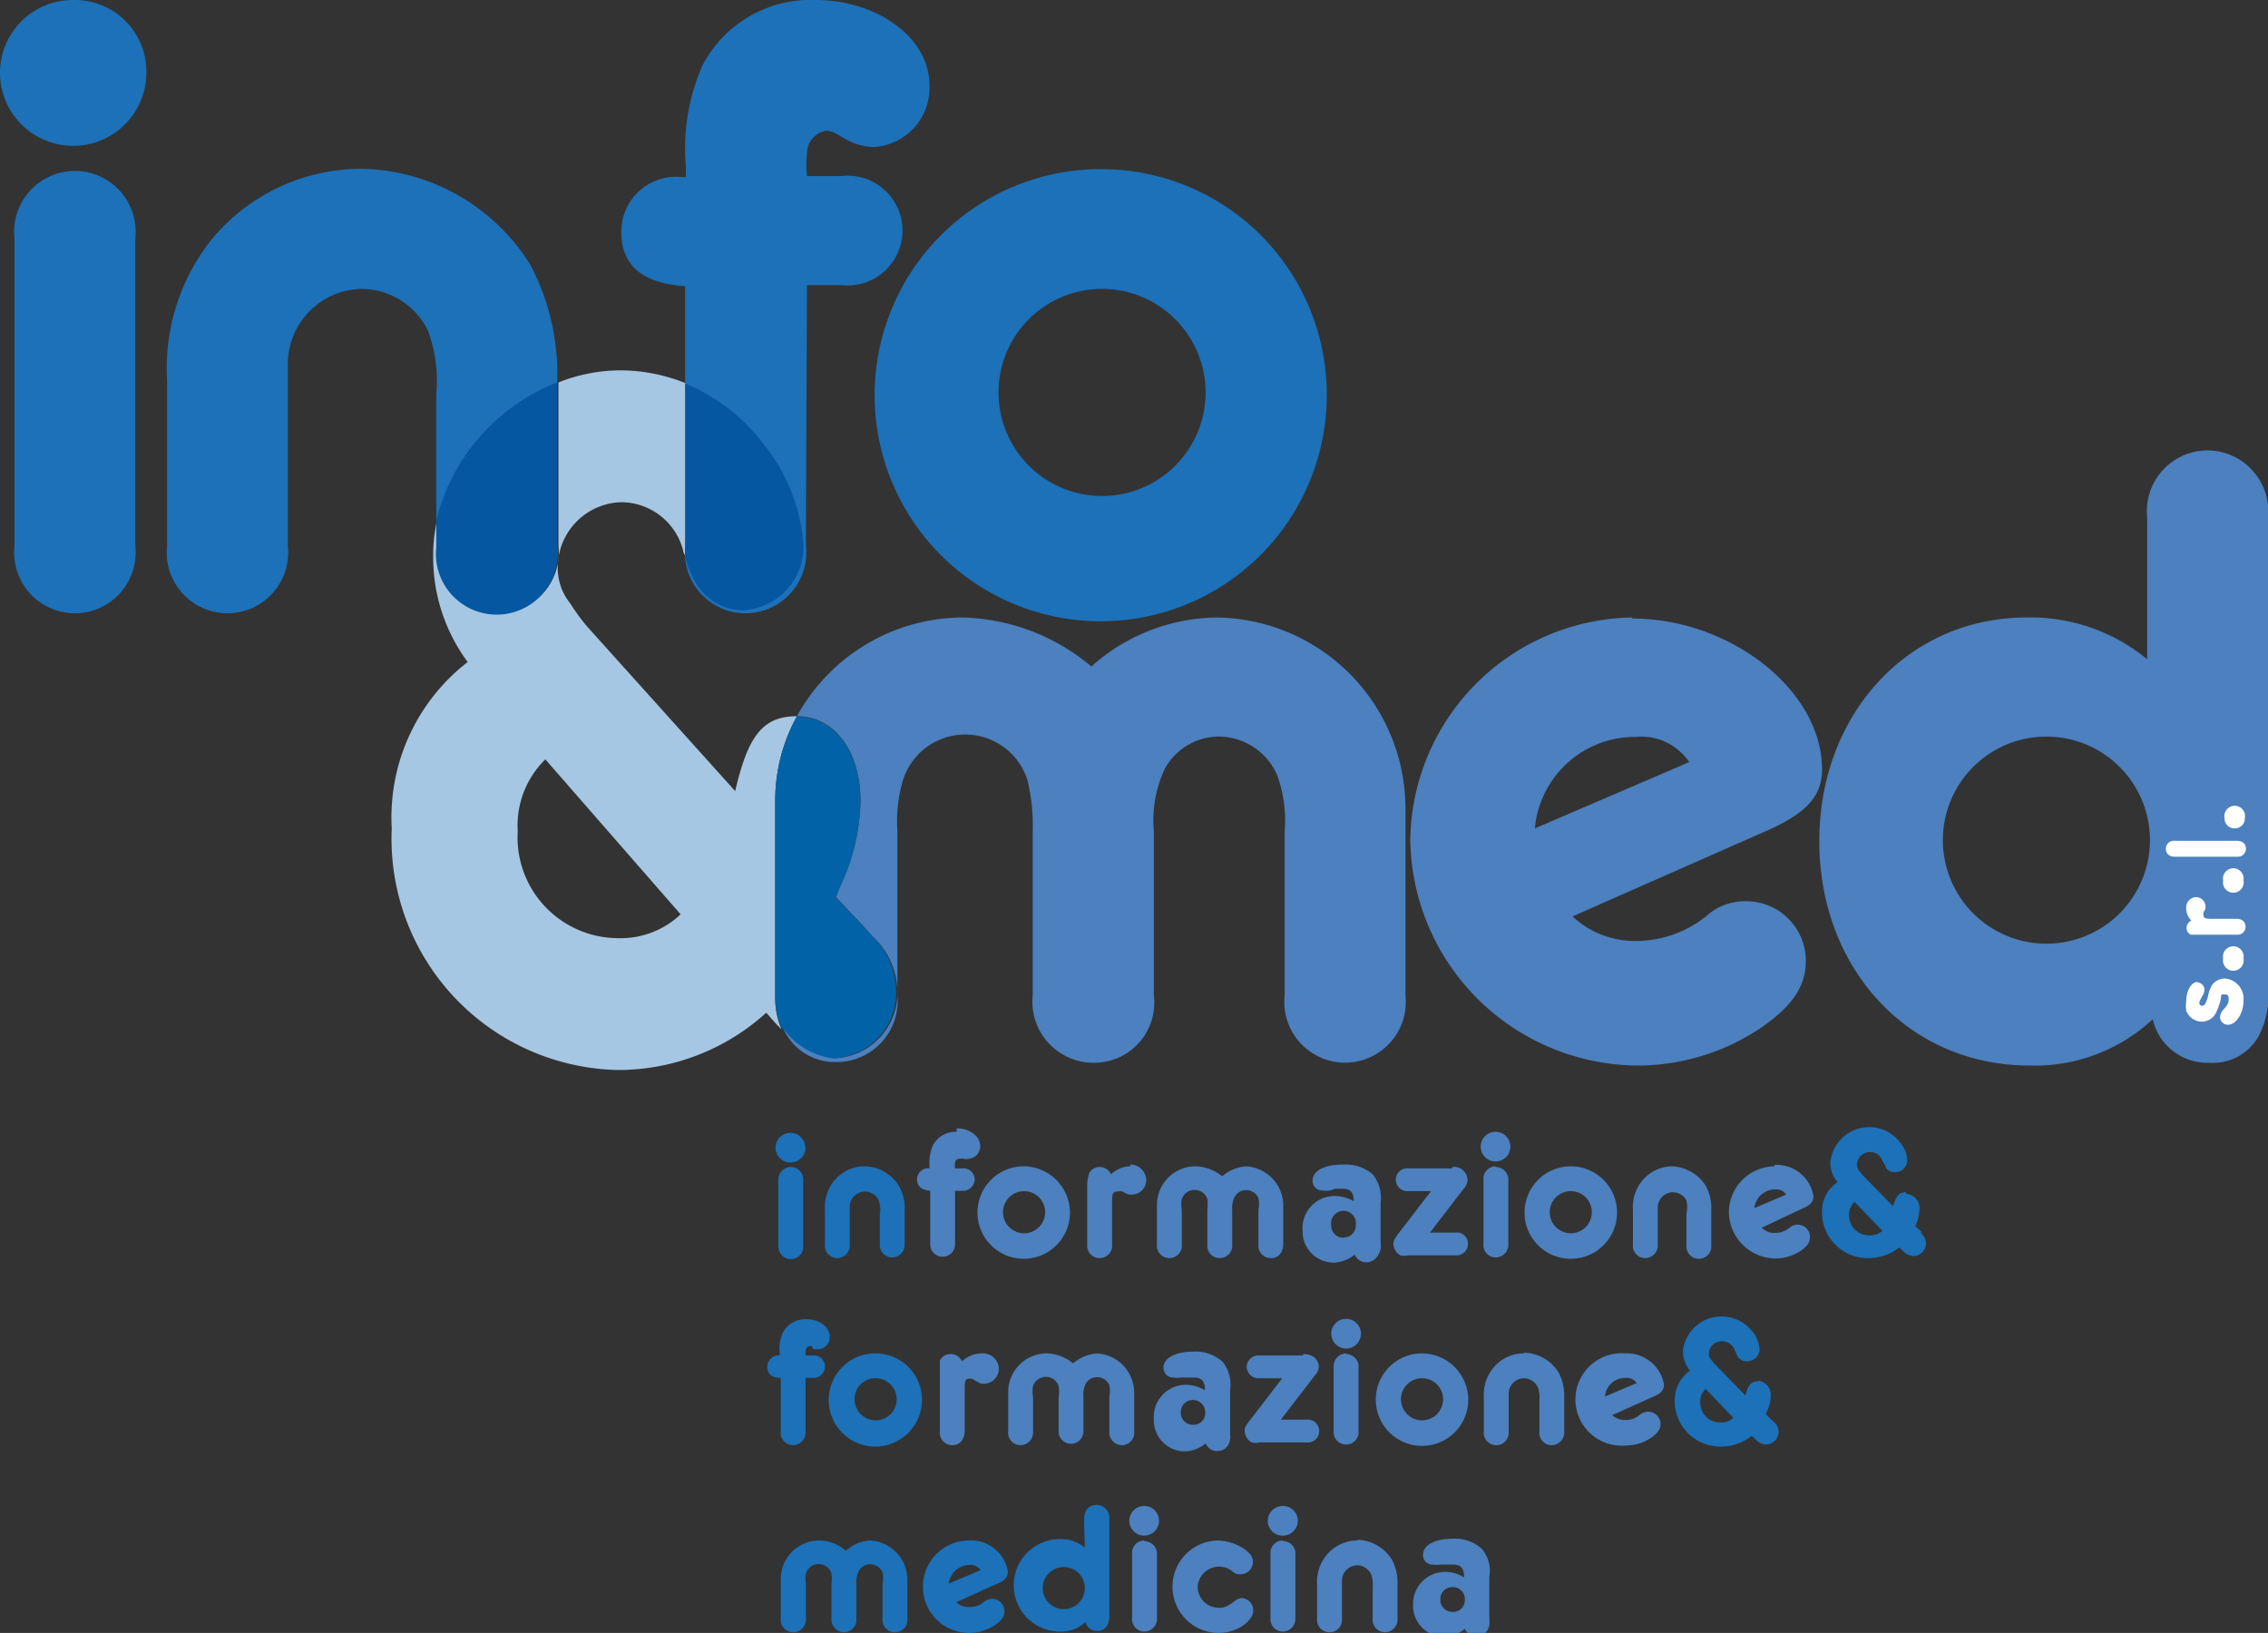 <svg xmlns="http://www.w3.org/2000/svg" viewBox="0 0 65.71 47.31"><rect x="0" y="0" width="65.71" height="47.31" fill="#333333" stroke="none"/><defs><style>.cls-1{fill:#4c80be;}.cls-2{fill:#1c71b8;}.cls-3{fill:#a6c7e3;}.cls-4{fill:#0262a7;}.cls-5{fill:#0557a1;}.cls-6{fill:#fff;}</style></defs><g id="Livello_2" data-name="Livello 2"><g id="Livello_1-2" data-name="Livello 1"><path class="cls-1" d="M35.28,17.89a5.53,5.53,0,0,0-3.66,1.42,6,6,0,0,0-3.74-1.42,5.5,5.5,0,0,0-4.79,2.86h0c1.08,0,1.84,1,1.84,2.46a6,6,0,0,1-.6,2.49l-.11.29.79.84.26.29A2.23,2.23,0,0,1,26,28.66a1.9,1.9,0,0,1-1.82,2,2.06,2.06,0,0,1-1.34-.73l-.16-.16a1.64,1.64,0,0,0,1.56,1A1.77,1.77,0,0,0,26,28.84V24.08a4.2,4.2,0,0,1,.16-1.47,1.89,1.89,0,0,1,3.61,0,5.56,5.56,0,0,1,.15,1.47v4.76a1.77,1.77,0,0,0,1.77,1.95,1.74,1.74,0,0,0,1.74-1.95V24.08a3.52,3.52,0,0,1,.31-1.79,1.79,1.79,0,0,1,1.61-.95A1.86,1.86,0,0,1,37,22.45a3.83,3.83,0,0,1,.22,1.63v4.76a1.76,1.76,0,1,0,3.5,0V23.42a5.54,5.54,0,0,0-5.48-5.53"/><path class="cls-1" d="M47.29,17.89a6.53,6.53,0,0,0-6.43,6.45,6.63,6.63,0,0,0,6.53,6.53A6.4,6.4,0,0,0,51,29.79c.92-.63,1.32-1.21,1.32-1.95a1.73,1.73,0,0,0-1.77-1.73,1.65,1.65,0,0,0-1.1.42,3.25,3.25,0,0,1-2,.73,2.64,2.64,0,0,1-1.89-.71L51.34,24c1-.47,1.45-.94,1.45-1.71,0-2.29-2.66-4.37-5.5-4.37M44.47,24a2.91,2.91,0,0,1,2.92-2.65,1.67,1.67,0,0,1,1.55.73Z"/><path class="cls-1" d="M64,13.05A1.76,1.76,0,0,0,62.21,15v4.1a5.31,5.31,0,0,0-3.5-1.21c-3.42,0-6,2.79-6,6.48s2.58,6.5,6.08,6.5a5,5,0,0,0,3.58-1.34A1.62,1.62,0,0,0,64,30.79,1.52,1.52,0,0,0,65.45,30a2.69,2.69,0,0,0,.26-1.53V15A1.77,1.77,0,0,0,64,13.05M59.34,27.34a3,3,0,1,1,2.95-3,3,3,0,0,1-2.95,3"/><path class="cls-2" d="M3.92,15.43v.39a1.76,1.76,0,1,1-3.5,0V6.9a1.76,1.76,0,1,1,3.5,0v8.53ZM4.24,2.08A2.12,2.12,0,0,1,0,2.13,2.11,2.11,0,0,1,2.16,0,2.07,2.07,0,0,1,4.24,2.08"/><path class="cls-2" d="M12.64,11.4a4.19,4.19,0,0,0-.24-1.82,2.15,2.15,0,0,0-1.92-1.21,2.18,2.18,0,0,0-2.14,2.27v5.18a1.76,1.76,0,1,1-3.5,0V11A6,6,0,0,1,6.08,7a5.64,5.64,0,0,1,4.37-2.11,5.88,5.88,0,0,1,4.92,2.79,6.74,6.74,0,0,1,.77,3.42v4.74a1.76,1.76,0,1,1-3.5,0V11.4Z"/><path class="cls-2" d="M23.35,15.43v.39a1.76,1.76,0,1,1-3.5,0V8.29C18.61,8.21,18,7.69,18,6.71a1.59,1.59,0,0,1,1.76-1.58h.11V4.82a6,6,0,0,1,.47-2.9A3.53,3.53,0,0,1,23.62,0c1.81,0,3.31,1.1,3.31,2.47a1.72,1.72,0,0,1-1.6,1.79,1.76,1.76,0,0,1-.74-.18l-.37-.21a.61.61,0,0,0-.29-.08.66.66,0,0,0-.55.66,3,3,0,0,0,0,.65h1a1.59,1.59,0,1,1,0,3.16h-1Z"/><path class="cls-2" d="M28.93,11.43a3,3,0,1,0,3-3.06,3,3,0,0,0-3,3.06m9.51,0a6.55,6.55,0,1,1-6.51-6.53,6.53,6.53,0,0,1,6.51,6.53"/><path class="cls-3" d="M18,10.73a4.87,4.87,0,0,0-1.82.35h0v4.74a1.76,1.76,0,1,1-3.5,0V15a4.56,4.56,0,0,0-.13,1.11,5.1,5.1,0,0,0,1,3.07A5.69,5.69,0,0,0,11.35,24a6.7,6.7,0,0,0,6.55,7,6.38,6.38,0,0,0,4.3-1.66l.31.35.13.13a2.27,2.27,0,0,1-.18-.93V23.18a5.05,5.05,0,0,1,.63-2.43c-1,0-1.42.58-1.79,2.17L17,18.14a6.13,6.13,0,0,1-.48-.66,1.63,1.63,0,0,1-.36-1.07A1.89,1.89,0,0,1,18,14.55a1.86,1.86,0,0,1,1.79,1.39c0,.07.05.13.07.19a3,3,0,0,1,0-.31V11.1A5.09,5.09,0,0,0,18,10.73m-.08,16.45A2.92,2.92,0,0,1,15,24.08,2.68,2.68,0,0,1,15.8,22l3.92,4.49a2.53,2.53,0,0,1-1.84.69"/><path class="cls-4" d="M23.09,20.75h0a5.05,5.05,0,0,0-.63,2.43v5.66a2.27,2.27,0,0,0,.18.93l.16.16a2.06,2.06,0,0,0,1.34.73,1.9,1.9,0,0,0,1.82-2,2.23,2.23,0,0,0-.69-1.54L25,26.83,24.22,26l.11-.29a6.06,6.06,0,0,0,.6-2.49c0-1.44-.76-2.46-1.84-2.46"/><path class="cls-5" d="M16.14,11.08a5.77,5.77,0,0,0-3.5,4v.78a1.76,1.76,0,1,0,3.5,0V11.08h0"/><path class="cls-5" d="M19.85,11.1v4.72a3,3,0,0,0,0,.31,2.63,2.63,0,0,0,.38.86,1.58,1.58,0,0,0,1.31.69,1.85,1.85,0,0,0,1.74-1.91,5.28,5.28,0,0,0-1.13-2.87,5.51,5.51,0,0,0-2.32-1.8"/><path class="cls-6" d="M63.66,28.46a.22.22,0,0,1,.21.21.4.4,0,0,1-.07.2c-.06.11-.08.14-.08.19a.09.09,0,0,0,.08.08c.07,0,.11-.06.17-.27a1.13,1.13,0,0,1,.1-.3.45.45,0,0,1,.4-.22A.59.59,0,0,1,65,29c0,.36-.22.69-.45.69a.23.23,0,0,1-.23-.21.35.35,0,0,1,.11-.24c.12-.14.14-.19.14-.28s0-.15-.12-.15-.09,0-.11.15a2,2,0,0,1-.14.39.46.46,0,0,1-.4.25.49.49,0,0,1-.46-.32,1,1,0,0,1,0-.28c0-.29.15-.55.32-.55"/><path class="cls-6" d="M65,27.77a.3.3,0,1,0-.59,0,.3.3,0,1,0,.59,0"/><path class="cls-6" d="M63.34,26.29a.3.3,0,0,1,.29-.3.28.28,0,0,1,.27.28c0,.06,0,.07-.06.16l0,.09c0,.07.06.1.21.1h.76c.15,0,.25.09.25.23a.23.23,0,0,1-.25.23H63.69c-.14,0-.17,0-.22,0a.22.22,0,0,1-.12-.2.24.24,0,0,1,.14-.21.5.5,0,0,1-.15-.35"/><path class="cls-6" d="M65,25.51a.3.3,0,1,0-.59,0,.3.3,0,1,0,.59,0"/><path class="cls-6" d="M63,24.82H63c-.15,0-.25-.09-.25-.23a.23.23,0,0,1,.25-.23h1.8c.17,0,.27.08.27.23a.23.23,0,0,1-.25.23H63Z"/><path class="cls-6" d="M64.74,24a.29.29,0,0,1-.29-.3.3.3,0,1,1,.59,0,.29.29,0,0,1-.3.3"/><path class="cls-2" d="M23.27,36v.08a.36.36,0,0,1-.36.4.37.37,0,0,1-.36-.4V34.21a.37.37,0,0,1,.36-.4.36.36,0,0,1,.36.4V36Zm.07-2.75a.44.44,0,0,1-.44.43.43.43,0,1,1,0-.86.43.43,0,0,1,.43.43"/><path class="cls-2" d="M25.5,35.14a.83.83,0,0,0-.05-.38.44.44,0,0,0-.83.22v1.07a.37.37,0,0,1-.37.4.36.36,0,0,1-.35-.4v-1a1.2,1.2,0,0,1,.25-.82,1.14,1.14,0,0,1,.9-.44,1.19,1.19,0,0,1,1,.58,1.27,1.27,0,0,1,.16.7v1a.36.36,0,1,1-.72,0v-.91Z"/><path class="cls-1" d="M27.71,32.79a.74.74,0,0,0-.68.39,1.29,1.29,0,0,0-.1.6v.07h0a.32.32,0,0,0-.36.32c0,.2.13.31.38.33v1.55a.36.36,0,1,0,.72,0V34.5h.2a.34.34,0,0,0,.37-.33.33.33,0,0,0-.37-.32h-.2a.42.42,0,0,1,0-.14.13.13,0,0,1,.11-.14l.06,0,.08,0a.24.24,0,0,0,.15,0,.36.36,0,0,0,.33-.37c0-.28-.31-.51-.68-.51"/><path class="cls-1" d="M29.69,33.79A1.34,1.34,0,1,0,31,35.14a1.35,1.35,0,0,0-1.34-1.35m0,1.94a.61.61,0,1,1,.62-.6.61.61,0,0,1-.62.6"/><path class="cls-1" d="M32.75,33.79a.84.84,0,0,0-.56.23.36.36,0,0,0-.33-.21.34.34,0,0,0-.31.19c0,.07-.05.12-.05.33v1.72a.36.36,0,0,0,.36.4.36.36,0,0,0,.36-.4v-1.2c0-.23,0-.33.16-.33a.3.3,0,0,1,.14,0c.14.08.16.09.26.09a.42.42,0,0,0,.43-.42.46.46,0,0,0-.46-.45"/><path class="cls-1" d="M36.16,33.79a1.16,1.16,0,0,0-.75.29,1.28,1.28,0,0,0-.77-.29,1.12,1.12,0,0,0-1.12,1.09v1.17a.36.36,0,0,0,.36.4.36.36,0,0,0,.36-.4v-1a.8.8,0,0,1,0-.31.39.39,0,0,1,.74,0,1.24,1.24,0,0,1,0,.31v1a.36.36,0,0,0,.36.4.36.36,0,0,0,.36-.4v-1a.69.69,0,0,1,.07-.37.37.37,0,0,1,.33-.2.39.39,0,0,1,.36.23.88.88,0,0,1,0,.34v1a.36.36,0,0,0,.36.4c.22,0,.35-.16.36-.4V34.93a1.14,1.14,0,0,0-1.13-1.14"/><path class="cls-1" d="M38.89,33.74c-.51,0-.86.18-.86.46a.27.27,0,0,0,.28.29.73.73,0,0,0,.22,0l.17-.05.2,0c.23,0,.32.1.32.36a1.16,1.16,0,0,0-.54-.15.93.93,0,0,0-.94,1,.9.9,0,0,0,.89.93,1,1,0,0,0,.62-.23.35.35,0,0,0,.33.22.37.37,0,0,0,.3-.14A.52.52,0,0,0,40,36V34.85a1.1,1.1,0,0,0-.23-.83,1.2,1.2,0,0,0-.84-.28m0,2.12a.35.35,0,0,1-.36-.36.36.36,0,1,1,.71,0,.34.34,0,0,1-.35.35"/><path class="cls-1" d="M42.07,33.85H40.81a.33.33,0,0,0-.37.33.34.34,0,0,0,.37.33h.65l-.93,1.21c-.13.18-.16.22-.16.32a.41.41,0,0,0,.2.33.56.56,0,0,0,.23,0h1.37a.33.33,0,0,0,.36-.33.32.32,0,0,0-.36-.33h-.74l1-1.3a.37.37,0,0,0,.09-.22.39.39,0,0,0-.44-.38"/><path class="cls-1" d="M43.33,32.79a.43.43,0,1,0,.43.43.43.43,0,0,0-.43-.43m0,1a.36.36,0,0,0-.35.4v1.84a.36.36,0,0,0,.36.4.37.37,0,0,0,.36-.4V34.21a.37.37,0,0,0-.37-.4"/><path class="cls-1" d="M45.51,33.79a1.34,1.34,0,1,0,1.34,1.35,1.34,1.34,0,0,0-1.34-1.35m0,1.94a.61.61,0,1,1,0-1.22.61.61,0,1,1,0,1.22"/><path class="cls-1" d="M48.46,33.79a1.14,1.14,0,0,0-.9.44,1.2,1.2,0,0,0-.25.82v1a.36.36,0,0,0,.35.4.37.37,0,0,0,.37-.4V35a.44.44,0,0,1,.83-.22.83.83,0,0,1,0,.38v.91a.36.36,0,0,0,.36.4.36.36,0,0,0,.36-.4v-1a1.37,1.37,0,0,0-.15-.7,1.22,1.22,0,0,0-1-.58"/><path class="cls-1" d="M51.41,33.79a1.34,1.34,0,0,0-1.32,1.33,1.36,1.36,0,0,0,1.34,1.34,1.34,1.34,0,0,0,.74-.22c.19-.13.27-.25.27-.4a.36.36,0,0,0-.36-.36.34.34,0,0,0-.23.09.66.66,0,0,1-.42.15.52.52,0,0,1-.39-.15L52.25,35c.21-.09.29-.19.29-.35a1.08,1.08,0,0,0-1.13-.9M50.83,35a.6.6,0,0,1,.6-.54.34.34,0,0,1,.32.15Z"/><path class="cls-2" d="M53.57,35.21a.58.58,0,0,0,.59.58.55.55,0,0,0,.38-.13l-.81-.84a.51.51,0,0,0-.16.39m1.66-.62a.41.41,0,0,1,.38.46,1.15,1.15,0,0,1-.12.47l0,0,.17.16,0,.05a.4.4,0,0,1,.14.29.37.37,0,0,1-.37.37.45.45,0,0,1-.28-.13l-.06-.06-.06-.06a1.46,1.46,0,0,1-.89.31,1.32,1.32,0,0,1-1.35-1.3,1,1,0,0,1,.45-.9.87.87,0,0,1-.21-.57,1.13,1.13,0,0,1,2-.61.91.91,0,0,1,.23.54.35.35,0,0,1-.35.35.3.3,0,0,1-.27-.13s0-.06-.1-.19a.36.36,0,0,0-.36-.26.37.37,0,0,0-.38.35.32.32,0,0,0,.07.2l.1.12.88.9c.08-.3.17-.41.37-.41"/><path class="cls-2" d="M23.34,41.39v.08a.37.37,0,0,1-.37.4.36.36,0,0,1-.35-.4V39.92q-.39,0-.39-.33a.33.33,0,0,1,.36-.32h0V39.2a1.15,1.15,0,0,1,.09-.59.73.73,0,0,1,.68-.39c.38,0,.68.22.68.51a.35.35,0,0,1-.33.36l-.15,0L23.52,39h-.06a.14.14,0,0,0-.12.13v.14h.2a.32.32,0,0,1,.36.32.33.33,0,0,1-.36.33h-.2Z"/><path class="cls-2" d="M24.76,40.56a.61.61,0,1,0,.62-.63.6.6,0,0,0-.62.63m1.95,0a1.35,1.35,0,1,1-1.33-1.35,1.34,1.34,0,0,1,1.33,1.35"/><path class="cls-1" d="M28.43,39.21a.86.86,0,0,0-.56.23.35.35,0,0,0-.33-.21.34.34,0,0,0-.31.19c0,.07,0,.12,0,.33v1.72a.36.36,0,0,0,.36.4c.22,0,.35-.16.36-.4v-1.2c0-.23,0-.33.15-.33a.27.27,0,0,1,.14.05c.15.08.16.1.26.1a.44.44,0,0,0,.44-.43.46.46,0,0,0-.47-.45"/><path class="cls-1" d="M31.85,39.21a1.17,1.17,0,0,0-.76.29,1.25,1.25,0,0,0-.77-.29,1.12,1.12,0,0,0-1.11,1.09v1.17a.36.36,0,0,0,.36.4.37.37,0,0,0,.36-.4v-1a.84.84,0,0,1,0-.31.39.39,0,0,1,.37-.27.38.38,0,0,1,.37.27.86.86,0,0,1,0,.31v1a.36.36,0,1,0,.72,0v-1a.73.73,0,0,1,.06-.37.37.37,0,0,1,.33-.2.38.38,0,0,1,.36.23.88.88,0,0,1,0,.34v1a.37.37,0,0,0,.37.4.36.36,0,0,0,.35-.4V40.35a1.14,1.14,0,0,0-1.12-1.14"/><path class="cls-1" d="M34.57,39.16c-.5,0-.86.18-.86.46a.28.28,0,0,0,.28.29.84.84,0,0,0,.23,0l.17,0,.2,0c.22,0,.32.1.32.37a1.07,1.07,0,0,0-.54-.16.93.93,0,0,0-.94,1,.9.9,0,0,0,.89.93,1,1,0,0,0,.61-.23.36.36,0,0,0,.34.22.36.36,0,0,0,.29-.14.46.46,0,0,0,.08-.34V40.27a1.06,1.06,0,0,0-.22-.82,1.17,1.17,0,0,0-.85-.29m0,2.12a.35.35,0,0,1-.36-.36.35.35,0,0,1,.35-.36.36.36,0,0,1,.36.37.34.34,0,0,1-.35.35"/><path class="cls-1" d="M37.75,39.27H36.49a.34.34,0,0,0-.37.33.34.34,0,0,0,.37.33h.66l-.93,1.21c-.14.18-.16.22-.16.32a.41.41,0,0,0,.2.33.5.5,0,0,0,.23,0h1.36a.33.33,0,0,0,.37-.33.33.33,0,0,0-.37-.33h-.74l1-1.3a.39.39,0,0,0,.1-.22c0-.23-.18-.38-.45-.38"/><path class="cls-1" d="M39,38.21a.43.43,0,1,0,.43.43.43.43,0,0,0-.43-.43m0,1a.37.37,0,0,0-.36.4v1.84a.36.36,0,0,0,.36.4.36.36,0,0,0,.36-.4V39.63a.36.36,0,0,0-.36-.4"/><path class="cls-1" d="M41.2,39.21a1.34,1.34,0,1,0,1.34,1.35,1.35,1.35,0,0,0-1.34-1.35m0,1.94a.61.61,0,1,1,.61-.6.61.61,0,0,1-.61.6"/><path class="cls-1" d="M44.15,39.21a1.13,1.13,0,0,0-.9.44,1.21,1.21,0,0,0-.26.82v1a.36.36,0,0,0,.36.4.36.36,0,0,0,.36-.4V40.4a.45.45,0,0,1,.44-.47.46.46,0,0,1,.4.25.83.83,0,0,1,.05.38v.91a.36.36,0,0,0,.36.4.37.37,0,0,0,.36-.4v-1a1.39,1.39,0,0,0-.16-.7,1.2,1.2,0,0,0-1-.58"/><path class="cls-1" d="M47.1,39.21a1.34,1.34,0,1,0,0,2.67,1.31,1.31,0,0,0,.73-.22c.19-.13.28-.25.28-.4a.36.36,0,0,0-.37-.36.4.4,0,0,0-.23.09.63.63,0,0,1-.41.15.55.55,0,0,1-.39-.14l1.2-.54c.22-.09.3-.19.3-.35a1.09,1.09,0,0,0-1.13-.9m-.58,1.25a.59.59,0,0,1,.6-.54.35.35,0,0,1,.32.15Z"/><path class="cls-2" d="M49.26,40.63a.57.57,0,0,0,.58.58.52.52,0,0,0,.38-.13l-.8-.84a.48.48,0,0,0-.16.39M50.92,40a.41.41,0,0,1,.38.46,1,1,0,0,1-.13.47l0,.05.16.16.06.05a.4.4,0,0,1,.14.29.37.37,0,0,1-.38.37.43.43,0,0,1-.27-.13l-.06-.06-.07-.06a1.4,1.4,0,0,1-.88.31,1.32,1.32,0,0,1-1.35-1.3,1.06,1.06,0,0,1,.44-.9.92.92,0,0,1-.2-.57,1.12,1.12,0,0,1,1.12-1,1.13,1.13,0,0,1,.87.41.91.91,0,0,1,.23.54.36.36,0,0,1-.36.35.32.32,0,0,1-.27-.13s0,0-.09-.19a.38.38,0,0,0-.37-.26.37.37,0,0,0-.38.35.29.29,0,0,0,.08.2.76.76,0,0,0,.1.12l.88.9c.07-.3.17-.41.37-.41"/><path class="cls-2" d="M25.16,44.63a1.14,1.14,0,0,1,1.13,1.14v1.12a.36.36,0,0,1-.36.4.36.36,0,0,1-.36-.4v-1a.88.88,0,0,0,0-.34.4.4,0,0,0-.36-.23.37.37,0,0,0-.33.2.71.71,0,0,0-.07.37v1a.36.36,0,0,1-.35.4.37.37,0,0,1-.37-.4v-1a1.24,1.24,0,0,0,0-.31.39.39,0,0,0-.74,0,.87.87,0,0,0,0,.31v1a.37.37,0,0,1-.37.4.36.36,0,0,1-.36-.4V45.72a1.12,1.12,0,0,1,1.12-1.09,1.21,1.21,0,0,1,.77.3,1.12,1.12,0,0,1,.75-.3"/><path class="cls-2" d="M28.09,45.34a.61.61,0,0,0-.6.54l.92-.39a.34.34,0,0,0-.32-.15m0,1.22a.66.66,0,0,0,.42-.15.4.4,0,0,1,.23-.09.36.36,0,0,1,.36.36c0,.15-.08.27-.27.4a1.34,1.34,0,1,1-.76-2.45,1.08,1.08,0,0,1,1.13.9c0,.16-.08.26-.3.35l-1.2.54a.55.55,0,0,0,.39.14"/><path class="cls-2" d="M30.21,46a.61.61,0,1,0,.61-.6.61.61,0,0,0-.61.6m1.2-1.84V44c0-.25.15-.4.36-.4a.37.37,0,0,1,.37.4v2.78a.56.56,0,0,1-.06.31.3.3,0,0,1-.29.16.33.33,0,0,1-.34-.26,1,1,0,0,1-.74.28,1.34,1.34,0,0,1,0-2.68,1.09,1.09,0,0,1,.72.25Z"/><path class="cls-1" d="M33.15,43.63a.43.43,0,1,0,.43.43.43.43,0,0,0-.43-.43m0,1a.36.36,0,0,0-.35.4v1.84a.36.36,0,0,0,.36.4.37.37,0,0,0,.36-.4V45.05a.37.37,0,0,0-.37-.4"/><path class="cls-1" d="M35.31,44.63a1.34,1.34,0,0,0,0,2.68c.52,0,1-.34,1-.65A.36.36,0,0,0,36,46.3a.33.33,0,0,0-.22.08,1.61,1.61,0,0,1-.19.13.47.47,0,0,1-.27.07.61.61,0,0,1-.62-.61.62.62,0,0,1,1-.45.3.3,0,0,0,.23.09.36.36,0,0,0,.37-.35c0-.16-.07-.25-.26-.39a1.46,1.46,0,0,0-.78-.24"/><path class="cls-1" d="M37.18,43.63a.44.44,0,0,0-.45.44.43.43,0,0,0,.44.42.43.43,0,0,0,0-.86m0,1a.36.36,0,0,0-.36.4v1.84a.36.36,0,0,0,.36.4.37.37,0,0,0,.36-.4V45.05a.36.36,0,0,0-.36-.4"/><path class="cls-1" d="M39.32,44.63a1.16,1.16,0,0,0-.9.44,1.21,1.21,0,0,0-.26.82v1a.36.36,0,0,0,.36.4.36.36,0,0,0,.36-.4V45.82a.45.45,0,0,1,.44-.47.46.46,0,0,1,.4.25.85.85,0,0,1,.05.38v.91a.36.36,0,0,0,.36.4.37.37,0,0,0,.36-.4v-1a1.42,1.42,0,0,0-.16-.7,1.22,1.22,0,0,0-1-.58"/><path class="cls-1" d="M42.09,44.58c-.51,0-.86.18-.86.46a.27.27,0,0,0,.28.29.73.73,0,0,0,.22,0l.17,0,.2,0c.22,0,.32.1.32.37a1.07,1.07,0,0,0-.54-.16.93.93,0,0,0-.94.95.9.9,0,0,0,.89.93,1,1,0,0,0,.61-.23.37.37,0,0,0,.34.22.36.36,0,0,0,.29-.14.46.46,0,0,0,.08-.34V45.69a1,1,0,0,0-.22-.82,1.16,1.16,0,0,0-.84-.29m0,2.12a.35.35,0,0,1-.36-.36.35.35,0,0,1,.35-.36.35.35,0,0,1,.36.37.34.34,0,0,1-.35.35"/></g></g></svg>